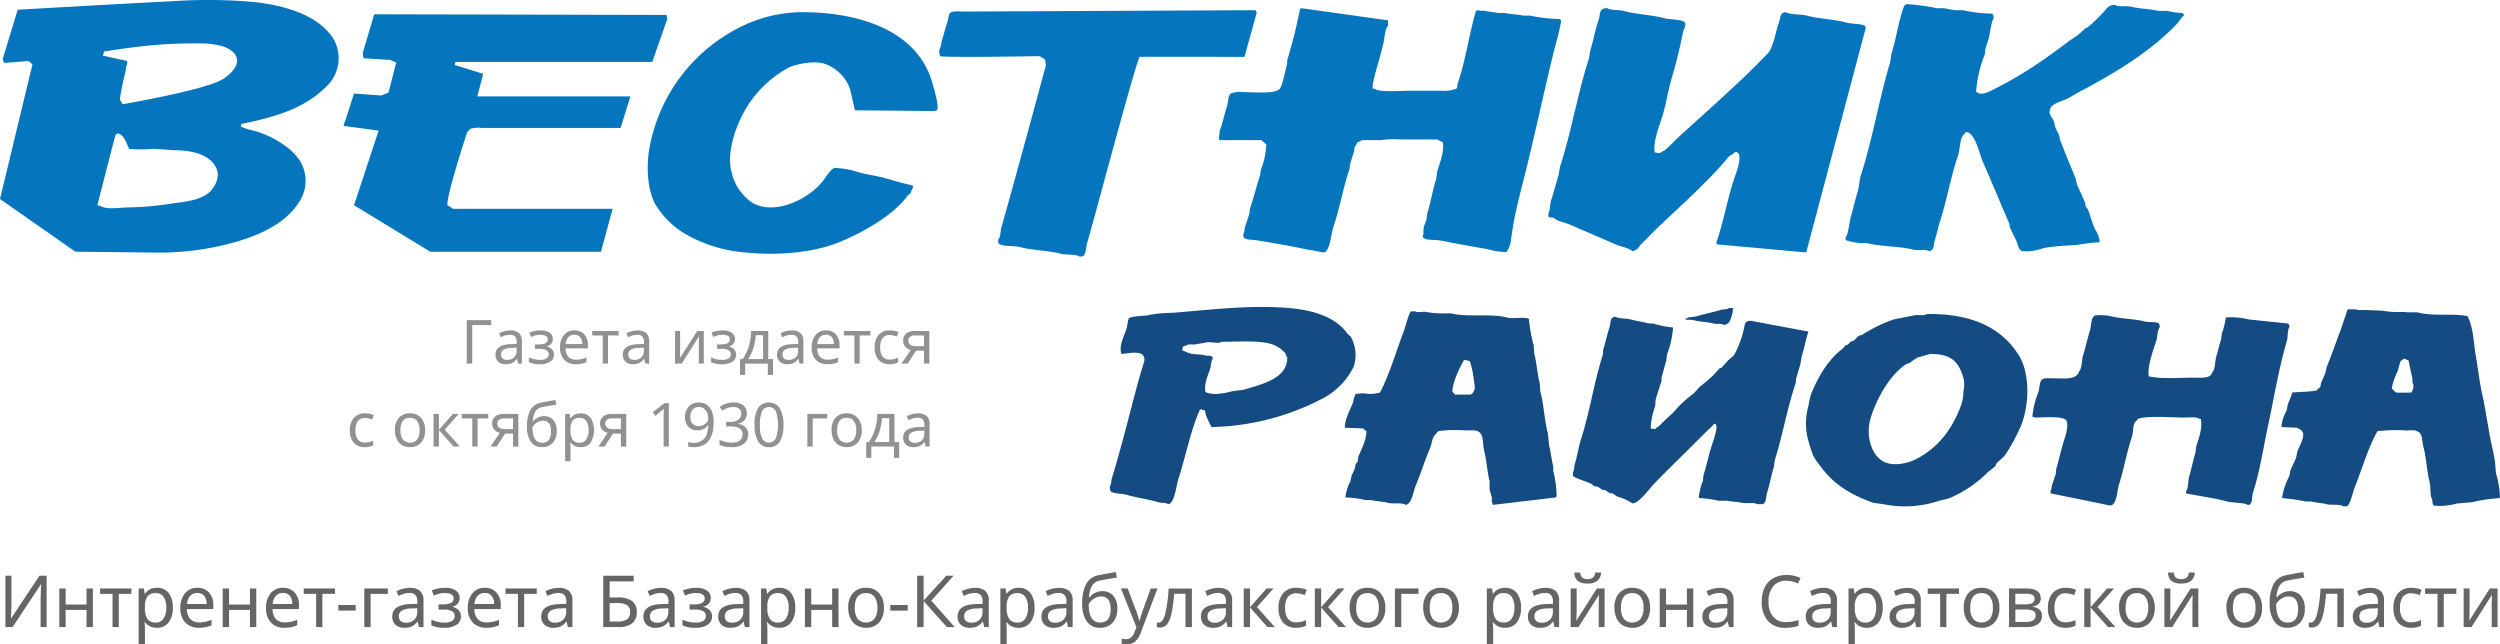 <svg xmlns="http://www.w3.org/2000/svg" width="452" height="116.497" viewBox="0 0 452 116.497">
  <defs>
    <style>
      .a {
        fill: #919191;
      }

      .b {
        fill: #656565;
      }

      .c {
        fill: #144b82;
      }

      .d {
        fill: #0576be;
      }
    </style>
  </defs>
  <g>
    <g>
      <path class="a" d="M88.822,57.886v.881H85.379v6.971h-.988V57.886Z"/>
      <path class="a" d="M93.661,65.738l-.188-.837H93.43a2.481,2.481,0,0,1-.878.749,2.721,2.721,0,0,1-1.1.2,1.931,1.931,0,0,1-1.364-.457A1.668,1.668,0,0,1,89.59,64.1q0-1.794,2.83-1.88l1-.037v-.35a1.44,1.44,0,0,0-.29-.99,1.2,1.2,0,0,0-.929-.32,2.8,2.8,0,0,0-.884.139,7.654,7.654,0,0,0-.781.312l-.3-.725a4.372,4.372,0,0,1,.972-.371,4.22,4.22,0,0,1,1.042-.134,2.308,2.308,0,0,1,1.59.473,1.941,1.941,0,0,1,.52,1.5v4.017Zm-1.993-.671a1.786,1.786,0,0,0,1.276-.438,1.624,1.624,0,0,0,.464-1.243v-.532l-.87.038a3.141,3.141,0,0,0-1.479.322.974.974,0,0,0-.464.9.892.892,0,0,0,.281.709A1.161,1.161,0,0,0,91.668,65.067Z"/>
      <path class="a" d="M97.356,62.274q1.671,0,1.67-.9,0-.837-1.337-.838a3.721,3.721,0,0,0-.79.081,5.383,5.383,0,0,0-.875.3l-.338-.767a4.993,4.993,0,0,1,2.057-.408,2.77,2.77,0,0,1,1.622.413,1.319,1.319,0,0,1,.585,1.138,1.287,1.287,0,0,1-1.106,1.306v.043a2,2,0,0,1,.988.559,1.345,1.345,0,0,1,.317.918,1.463,1.463,0,0,1-.671,1.273,3.222,3.222,0,0,1-1.848.462,4.3,4.3,0,0,1-2.009-.382v-.87a4.637,4.637,0,0,0,2,.462,2.231,2.231,0,0,0,1.166-.252.824.824,0,0,0,.408-.747.81.81,0,0,0-.414-.749,2.558,2.558,0,0,0-1.267-.244h-.8v-.79Z"/>
      <path class="a" d="M104.092,65.846a2.721,2.721,0,0,1-2.082-.8,3.1,3.1,0,0,1-.754-2.211,3.4,3.4,0,0,1,.7-2.258,2.352,2.352,0,0,1,1.9-.84,2.3,2.3,0,0,1,1.773.716,2.758,2.758,0,0,1,.661,1.942v.586h-4.039a2.253,2.253,0,0,0,.51,1.525,1.777,1.777,0,0,0,1.37.521,4.685,4.685,0,0,0,.9-.083,5.124,5.124,0,0,0,.994-.326v.849a4.681,4.681,0,0,1-.919.3A5.255,5.255,0,0,1,104.092,65.846Zm-.242-5.323a1.4,1.4,0,0,0-1.1.446,2.088,2.088,0,0,0-.478,1.24h3a1.91,1.91,0,0,0-.381-1.257A1.309,1.309,0,0,0,103.85,60.523Z"/>
      <path class="a" d="M111.858,60.657H109.93v5.081h-.956V60.657h-1.9v-.816h4.786Z"/>
      <path class="a" d="M116.665,65.738l-.187-.837h-.043a2.491,2.491,0,0,1-.879.749,2.718,2.718,0,0,1-1.1.2,1.931,1.931,0,0,1-1.364-.457,1.668,1.668,0,0,1-.494-1.289q0-1.794,2.831-1.88l1-.037v-.35a1.44,1.44,0,0,0-.29-.99,1.2,1.2,0,0,0-.93-.32,2.8,2.8,0,0,0-.884.139,7.654,7.654,0,0,0-.781.312l-.3-.725a4.372,4.372,0,0,1,.972-.371,4.226,4.226,0,0,1,1.042-.134,2.3,2.3,0,0,1,1.59.473,1.938,1.938,0,0,1,.521,1.5v4.017Zm-1.992-.671a1.783,1.783,0,0,0,1.275-.438,1.625,1.625,0,0,0,.465-1.243v-.532l-.87.038a3.157,3.157,0,0,0-1.481.322.975.975,0,0,0-.463.9.892.892,0,0,0,.281.709A1.163,1.163,0,0,0,114.673,65.067Z"/>
      <path class="a" d="M122.966,59.841v3.6l-.043,1.042-.022.3,3.159-4.941h1.186v5.9h-.9V62.263l.016-.746.027-.709-3.137,4.93h-1.2v-5.9Z"/>
      <path class="a" d="M130.292,62.274q1.669,0,1.67-.9,0-.837-1.337-.838a3.714,3.714,0,0,0-.79.081,5.383,5.383,0,0,0-.875.3l-.339-.767a5,5,0,0,1,2.058-.408,2.775,2.775,0,0,1,1.622.413,1.321,1.321,0,0,1,.585,1.138,1.287,1.287,0,0,1-1.107,1.306v.043a2,2,0,0,1,.989.559,1.35,1.35,0,0,1,.317.918,1.464,1.464,0,0,1-.672,1.273,3.218,3.218,0,0,1-1.848.462,4.293,4.293,0,0,1-2.008-.382v-.87a4.637,4.637,0,0,0,2,.462,2.234,2.234,0,0,0,1.166-.252.826.826,0,0,0,.408-.747.811.811,0,0,0-.414-.749,2.562,2.562,0,0,0-1.268-.244h-.8v-.79Z"/>
      <path class="a" d="M139.755,67.784h-.934V65.738h-4.1v2.046h-.924V64.922h.473a7.825,7.825,0,0,0,1.111-2.3,9.971,9.971,0,0,0,.419-2.779h3.1v5.081h.859Zm-1.793-2.862V60.6h-1.311a10.083,10.083,0,0,1-.46,2.382,6.614,6.614,0,0,1-.925,1.936Z"/>
      <path class="a" d="M144.552,65.738l-.189-.837h-.043a2.481,2.481,0,0,1-.878.749,2.719,2.719,0,0,1-1.1.2,1.929,1.929,0,0,1-1.364-.457,1.665,1.665,0,0,1-.5-1.289q0-1.794,2.831-1.88l1-.037v-.35a1.44,1.44,0,0,0-.29-.99,1.2,1.2,0,0,0-.929-.32,2.789,2.789,0,0,0-.884.139,7.562,7.562,0,0,0-.781.312l-.3-.725a4.381,4.381,0,0,1,.973-.371,4.22,4.22,0,0,1,1.042-.134,2.305,2.305,0,0,1,1.589.473,1.938,1.938,0,0,1,.521,1.5v4.017Zm-1.993-.671a1.787,1.787,0,0,0,1.276-.438,1.624,1.624,0,0,0,.464-1.243v-.532l-.87.038a3.149,3.149,0,0,0-1.48.322.976.976,0,0,0-.465.9.893.893,0,0,0,.283.709A1.161,1.161,0,0,0,142.559,65.067Z"/>
      <path class="a" d="M149.59,65.846a2.721,2.721,0,0,1-2.082-.8,3.1,3.1,0,0,1-.754-2.211,3.4,3.4,0,0,1,.7-2.258,2.354,2.354,0,0,1,1.9-.84,2.3,2.3,0,0,1,1.773.716,2.758,2.758,0,0,1,.661,1.942v.586h-4.039a2.258,2.258,0,0,0,.51,1.525,1.777,1.777,0,0,0,1.37.521,4.685,4.685,0,0,0,.9-.083,5.124,5.124,0,0,0,.994-.326v.849a4.681,4.681,0,0,1-.919.3A5.255,5.255,0,0,1,149.59,65.846Zm-.242-5.323a1.4,1.4,0,0,0-1.1.446,2.088,2.088,0,0,0-.478,1.24h3a1.91,1.91,0,0,0-.38-1.257A1.312,1.312,0,0,0,149.348,60.523Z"/>
      <path class="a" d="M157.356,60.657h-1.928v5.081h-.956V60.657h-1.9v-.816h4.786Z"/>
      <path class="a" d="M160.831,65.846a2.539,2.539,0,0,1-1.981-.781,3.227,3.227,0,0,1-.709-2.244,3.317,3.317,0,0,1,.716-2.285,2.6,2.6,0,0,1,2.044-.8,4.118,4.118,0,0,1,.851.088,2.824,2.824,0,0,1,.7.228l-.3.806a3.755,3.755,0,0,0-1.272-.28,1.547,1.547,0,0,0-1.317.562,2.76,2.76,0,0,0-.423,1.673,2.7,2.7,0,0,0,.423,1.635,1.474,1.474,0,0,0,1.257.567,3.641,3.641,0,0,0,1.532-.344v.86A3.291,3.291,0,0,1,160.831,65.846Z"/>
      <path class="a" d="M164.113,65.738H162.99l1.682-2.476a1.847,1.847,0,0,1-1.026-.607,1.66,1.66,0,0,1-.349-1.074,1.573,1.573,0,0,1,.553-1.278,2.32,2.32,0,0,1,1.536-.462h2.642v5.9h-.966V63.4h-1.434Zm.118-4.146q0,1,1.44,1h1.391V60.647h-1.574a1.537,1.537,0,0,0-.937.241A.828.828,0,0,0,164.231,61.592Z"/>
      <path class="a" d="M65.957,80.846a2.539,2.539,0,0,1-1.981-.781,3.227,3.227,0,0,1-.709-2.244,3.317,3.317,0,0,1,.716-2.285,2.6,2.6,0,0,1,2.044-.8,4.125,4.125,0,0,1,.851.088,2.824,2.824,0,0,1,.7.228l-.3.806a3.755,3.755,0,0,0-1.272-.28,1.547,1.547,0,0,0-1.317.562,2.76,2.76,0,0,0-.423,1.673,2.7,2.7,0,0,0,.423,1.635,1.474,1.474,0,0,0,1.257.567,3.641,3.641,0,0,0,1.532-.344v.86A3.293,3.293,0,0,1,65.957,80.846Z"/>
      <path class="a" d="M76.855,77.779a3.252,3.252,0,0,1-.73,2.255,2.579,2.579,0,0,1-2.02.812,2.688,2.688,0,0,1-1.417-.373,2.453,2.453,0,0,1-.952-1.072,3.741,3.741,0,0,1-.333-1.622,3.249,3.249,0,0,1,.72-2.243,2.574,2.574,0,0,1,2.02-.8,2.518,2.518,0,0,1,1.979.819A3.214,3.214,0,0,1,76.855,77.779Zm-4.453,0a2.762,2.762,0,0,0,.439,1.689,1.725,1.725,0,0,0,2.575,0,2.755,2.755,0,0,0,.44-1.689,2.66,2.66,0,0,0-.443-1.673,1.553,1.553,0,0,0-1.3-.562Q72.4,75.544,72.4,77.779Z"/>
      <path class="a" d="M81.872,74.841H82.93l-2.519,2.841,2.729,3.056H82.017l-2.664-2.992v2.992h-.967v-5.9h.967V77.7Z"/>
      <path class="a" d="M88.274,75.657H86.346v5.081H85.39V75.657h-1.9v-.816h4.786Z"/>
      <path class="a" d="M89.805,80.738H88.683l1.68-2.476a1.841,1.841,0,0,1-1.025-.607,1.655,1.655,0,0,1-.35-1.074,1.573,1.573,0,0,1,.554-1.278,2.319,2.319,0,0,1,1.535-.462H93.72v5.9h-.967V78.4H91.319Zm.118-4.146q0,1,1.439,1h1.391V75.647H91.18a1.544,1.544,0,0,0-.938.241A.827.827,0,0,0,89.923,76.592Z"/>
      <path class="a" d="M95.283,77.2a6.331,6.331,0,0,1,.593-3.037,2.686,2.686,0,0,1,1.867-1.345q1.2-.243,2.675-.5l.166.849-.639.1c-.831.135-1.5.256-2,.359a1.769,1.769,0,0,0-1.163.787,3.694,3.694,0,0,0-.442,1.786h.069a2.231,2.231,0,0,1,.83-.695,2.424,2.424,0,0,1,1.1-.261,2.14,2.14,0,0,1,1.7.7,2.871,2.871,0,0,1,.612,1.956,3.082,3.082,0,0,1-.713,2.172,2.57,2.57,0,0,1-1.983.771,2.3,2.3,0,0,1-1.963-.962A4.47,4.47,0,0,1,95.283,77.2Zm2.75,2.847q1.6,0,1.595-2.046,0-1.945-1.444-1.944a1.888,1.888,0,0,0-.761.161,2.547,2.547,0,0,0-.666.424,2.447,2.447,0,0,0-.486.58Q96.271,80.046,98.033,80.045Z"/>
      <path class="a" d="M104.973,80.846a2.144,2.144,0,0,1-1.827-.855h-.064l.022.221q.042.418.042.746v2.423h-.966v-8.54h.795l.129.806h.042a2.082,2.082,0,0,1,.8-.7,2.4,2.4,0,0,1,1.042-.214,2.157,2.157,0,0,1,1.787.8,4.3,4.3,0,0,1,0,4.5A2.156,2.156,0,0,1,104.973,80.846Zm-.161-5.3a1.514,1.514,0,0,0-1.265.494,2.546,2.546,0,0,0-.4,1.553v.188a2.939,2.939,0,0,0,.4,1.732,1.5,1.5,0,0,0,1.289.534,1.328,1.328,0,0,0,1.157-.6,2.908,2.908,0,0,0,.416-1.676,2.779,2.779,0,0,0-.416-1.652A1.375,1.375,0,0,0,104.812,75.544Z"/>
      <path class="a" d="M109.312,80.738h-1.123l1.682-2.476a1.847,1.847,0,0,1-1.026-.607,1.66,1.66,0,0,1-.349-1.074,1.576,1.576,0,0,1,.553-1.278,2.322,2.322,0,0,1,1.536-.462h2.643v5.9h-.967V78.4h-1.434Zm.119-4.146q0,1,1.439,1h1.391V75.647h-1.573a1.538,1.538,0,0,0-.938.241A.827.827,0,0,0,109.431,76.592Z"/>
      <path class="a" d="M120.925,80.738h-.946V75.249q0-.73.043-1.353a3.267,3.267,0,0,1-.322.3q-.548.456-1.2.989l-.5-.651,2.127-1.648h.8Z"/>
      <path class="a" d="M129.029,76.237q0,4.61-3.609,4.609a3.615,3.615,0,0,1-.988-.108v-.827a2.913,2.913,0,0,0,.966.145,2.708,2.708,0,0,0,1.446-.352,2.219,2.219,0,0,0,.867-1.025,4.979,4.979,0,0,0,.341-1.792h-.07a2.079,2.079,0,0,1-1.869.913,2.18,2.18,0,0,1-1.646-.631,2.407,2.407,0,0,1-.61-1.743,2.7,2.7,0,0,1,.682-1.934,2.4,2.4,0,0,1,1.826-.719,2.445,2.445,0,0,1,1.41.411,2.594,2.594,0,0,1,.93,1.2A4.852,4.852,0,0,1,129.029,76.237Zm-2.664-2.648a1.413,1.413,0,0,0-1.138.479,2.011,2.011,0,0,0-.409,1.347,1.7,1.7,0,0,0,.385,1.2,1.445,1.445,0,0,0,1.119.416,1.958,1.958,0,0,0,.881-.2,1.567,1.567,0,0,0,.623-.529,1.228,1.228,0,0,0,.226-.7,2.4,2.4,0,0,0-.212-1,1.783,1.783,0,0,0-.594-.738A1.48,1.48,0,0,0,126.365,73.589Z"/>
      <path class="a" d="M135.023,74.723a1.81,1.81,0,0,1-.421,1.235,2.108,2.108,0,0,1-1.206.645v.043a2.279,2.279,0,0,1,1.405.6,1.743,1.743,0,0,1,.465,1.257,2.074,2.074,0,0,1-.78,1.733,3.556,3.556,0,0,1-2.234.609,6.582,6.582,0,0,1-1.147-.092,3.688,3.688,0,0,1-1.012-.333v-.9a4.985,4.985,0,0,0,1.069.382,4.866,4.866,0,0,0,1.1.133q1.987,0,1.987-1.551,0-1.386-2.2-1.386h-.763v-.822h.773a2.339,2.339,0,0,0,1.445-.4,1.3,1.3,0,0,0,.521-1.093,1.087,1.087,0,0,0-.379-.881,1.589,1.589,0,0,0-1.049-.317,3.139,3.139,0,0,0-.965.143,4.344,4.344,0,0,0-1.018.518l-.483-.661a3.793,3.793,0,0,1,1.114-.6,4.116,4.116,0,0,1,1.341-.217,2.756,2.756,0,0,1,1.791.524A1.741,1.741,0,0,1,135.023,74.723Z"/>
      <path class="a" d="M141.641,76.8a5.688,5.688,0,0,1-.648,3.046,2.184,2.184,0,0,1-1.968,1,2.161,2.161,0,0,1-1.939-1.028,5.632,5.632,0,0,1-.66-3.017,5.755,5.755,0,0,1,.636-3.045,2.394,2.394,0,0,1,3.91.037A5.566,5.566,0,0,1,141.641,76.8Zm-4.244,0a5.729,5.729,0,0,0,.39,2.466,1.391,1.391,0,0,0,2.486-.019,7.828,7.828,0,0,0,0-4.88,1.392,1.392,0,0,0-2.491-.016A5.76,5.76,0,0,0,137.4,76.8Z"/>
      <path class="a" d="M149.568,75.657h-2.631v5.081h-.967v-5.9h3.6Z"/>
      <path class="a" d="M155.8,77.779a3.243,3.243,0,0,1-.731,2.255,2.577,2.577,0,0,1-2.019.812,2.7,2.7,0,0,1-1.418-.373,2.449,2.449,0,0,1-.95-1.072,3.712,3.712,0,0,1-.333-1.622,3.243,3.243,0,0,1,.719-2.243,2.573,2.573,0,0,1,2.02-.8,2.518,2.518,0,0,1,1.978.819A3.21,3.21,0,0,1,155.8,77.779Zm-4.452,0a2.763,2.763,0,0,0,.437,1.689,1.725,1.725,0,0,0,2.575,0,2.748,2.748,0,0,0,.441-1.689,2.66,2.66,0,0,0-.444-1.673,1.553,1.553,0,0,0-1.3-.562Q151.353,75.544,151.352,77.779Z"/>
      <path class="a" d="M162.571,82.784h-.934V80.738h-4.1v2.046h-.924V79.922h.473a7.778,7.778,0,0,0,1.112-2.3,10.008,10.008,0,0,0,.419-2.779h3.1v5.081h.859Zm-1.794-2.862V75.6h-1.31a10.132,10.132,0,0,1-.459,2.382,6.614,6.614,0,0,1-.927,1.936Z"/>
      <path class="a" d="M167.368,80.738l-.188-.837h-.043a2.481,2.481,0,0,1-.878.749,2.721,2.721,0,0,1-1.1.2,1.929,1.929,0,0,1-1.364-.457A1.665,1.665,0,0,1,163.3,79.1q0-1.794,2.83-1.88l1-.037v-.35a1.44,1.44,0,0,0-.29-.99,1.2,1.2,0,0,0-.929-.32,2.8,2.8,0,0,0-.884.139,7.562,7.562,0,0,0-.781.312l-.3-.725a4.381,4.381,0,0,1,.973-.371,4.226,4.226,0,0,1,1.042-.134,2.308,2.308,0,0,1,1.59.473,1.941,1.941,0,0,1,.52,1.5v4.017Zm-1.993-.671a1.786,1.786,0,0,0,1.276-.438,1.624,1.624,0,0,0,.464-1.243v-.532l-.87.038a3.141,3.141,0,0,0-1.479.322.974.974,0,0,0-.465.9.9.9,0,0,0,.282.709A1.161,1.161,0,0,0,165.375,80.067Z"/>
    </g>
    <g>
      <path class="b" d="M.976,104.094H2.068v5.1q0,.54-.032,1.428t-.063,1.156H2.03l5.1-7.681h1.3v9.28H7.343v-5.046q0-.66.044-1.54t.064-1.139H7.394l-5.117,7.725H.976Z"/>
      <path class="b" d="M11.867,106.4v2.9H15.65v-2.9h1.143v6.97H15.65v-3.1H11.867v3.1H10.725V106.4Z"/>
      <path class="b" d="M23.755,107.369H21.476v6h-1.13v-6H18.1V106.4h5.656Z"/>
      <path class="b" d="M28.368,113.5a2.533,2.533,0,0,1-2.158-1.009h-.076l.025.26a8.706,8.706,0,0,1,.051.882V116.5H25.067V106.4h.94l.152.953h.051a2.472,2.472,0,0,1,.939-.826,2.843,2.843,0,0,1,1.232-.253,2.545,2.545,0,0,1,2.11.942,4.16,4.16,0,0,1,.753,2.657,4.2,4.2,0,0,1-.756,2.666A2.544,2.544,0,0,1,28.368,113.5Zm-.19-6.265a1.79,1.79,0,0,0-1.5.584,3.005,3.005,0,0,0-.473,1.834v.223a3.483,3.483,0,0,0,.47,2.047,1.772,1.772,0,0,0,1.523.631,1.57,1.57,0,0,0,1.368-.711,3.442,3.442,0,0,0,.492-1.98,3.284,3.284,0,0,0-.492-1.952A1.62,1.62,0,0,0,28.178,107.236Z"/>
      <path class="b" d="M35.965,113.5a3.211,3.211,0,0,1-2.46-.949,3.663,3.663,0,0,1-.892-2.612,4.027,4.027,0,0,1,.832-2.669,2.777,2.777,0,0,1,2.247-.993,2.711,2.711,0,0,1,2.095.847,3.257,3.257,0,0,1,.78,2.3v.692H33.794a2.667,2.667,0,0,0,.6,1.8,2.1,2.1,0,0,0,1.619.616,5.554,5.554,0,0,0,1.06-.1,6.16,6.16,0,0,0,1.174-.384v1a5.5,5.5,0,0,1-1.085.35A6.26,6.26,0,0,1,35.965,113.5Zm-.286-6.29a1.659,1.659,0,0,0-1.3.526,2.475,2.475,0,0,0-.565,1.467h3.549a2.267,2.267,0,0,0-.451-1.486A1.548,1.548,0,0,0,35.679,107.211Z"/>
      <path class="b" d="M41.409,106.4v2.9h3.783v-2.9h1.143v6.97H45.192v-3.1H41.409v3.1H40.267V106.4Z"/>
      <path class="b" d="M51.45,113.5a3.209,3.209,0,0,1-2.46-.949,3.663,3.663,0,0,1-.892-2.612,4.022,4.022,0,0,1,.832-2.669,2.777,2.777,0,0,1,2.247-.993,2.707,2.707,0,0,1,2.094.847,3.253,3.253,0,0,1,.781,2.3v.692H49.279a2.667,2.667,0,0,0,.6,1.8,2.1,2.1,0,0,0,1.618.616,5.557,5.557,0,0,0,1.061-.1,6.16,6.16,0,0,0,1.174-.384v1a5.484,5.484,0,0,1-1.086.35A6.242,6.242,0,0,1,51.45,113.5Zm-.286-6.29a1.659,1.659,0,0,0-1.3.526A2.475,2.475,0,0,0,49.3,109.2h3.549a2.267,2.267,0,0,0-.451-1.486A1.548,1.548,0,0,0,51.164,107.211Z"/>
      <path class="b" d="M60.563,107.369H58.285v6h-1.13v-6H54.908V106.4h5.655Z"/>
      <path class="b" d="M61.165,110.4v-1.015h3.148V110.4Z"/>
      <path class="b" d="M70.12,107.369H67.01v6H65.867V106.4H70.12Z"/>
      <path class="b" d="M75.736,113.374l-.222-.99h-.051a2.931,2.931,0,0,1-1.037.886,3.211,3.211,0,0,1-1.305.231,2.287,2.287,0,0,1-1.612-.539,1.974,1.974,0,0,1-.584-1.524q0-2.12,3.345-2.222l1.181-.044v-.413a1.706,1.706,0,0,0-.343-1.171,1.421,1.421,0,0,0-1.1-.377,3.257,3.257,0,0,0-1.044.165,8.675,8.675,0,0,0-.924.368l-.349-.857a5.183,5.183,0,0,1,1.149-.438,4.952,4.952,0,0,1,1.231-.159,2.719,2.719,0,0,1,1.879.559,2.289,2.289,0,0,1,.616,1.777v4.748Zm-2.355-.793a2.113,2.113,0,0,0,1.508-.517,1.924,1.924,0,0,0,.549-1.47v-.628l-1.028.044a3.747,3.747,0,0,0-1.749.381,1.151,1.151,0,0,0-.549,1.06,1.055,1.055,0,0,0,.333.838A1.372,1.372,0,0,0,73.381,112.581Z"/>
      <path class="b" d="M80.039,109.28q1.972,0,1.974-1.066,0-.992-1.581-.991a4.3,4.3,0,0,0-.933.1,6.075,6.075,0,0,0-1.035.349l-.4-.908a5.922,5.922,0,0,1,2.432-.482,3.287,3.287,0,0,1,1.917.488,1.56,1.56,0,0,1,.691,1.346,1.52,1.52,0,0,1-1.307,1.542v.051a2.388,2.388,0,0,1,1.168.66,1.6,1.6,0,0,1,.374,1.086,1.728,1.728,0,0,1-.793,1.5,3.806,3.806,0,0,1-2.184.546,5.084,5.084,0,0,1-2.374-.451v-1.028a5.5,5.5,0,0,0,2.362.546,2.642,2.642,0,0,0,1.377-.3.972.972,0,0,0,.482-.883.959.959,0,0,0-.488-.885,3.022,3.022,0,0,0-1.5-.289h-.94v-.933Z"/>
      <path class="b" d="M87.934,113.5a3.209,3.209,0,0,1-2.46-.949,3.659,3.659,0,0,1-.892-2.612,4.022,4.022,0,0,1,.832-2.669,2.777,2.777,0,0,1,2.247-.993,2.707,2.707,0,0,1,2.094.847,3.253,3.253,0,0,1,.781,2.3v.692H85.763a2.667,2.667,0,0,0,.6,1.8,2.1,2.1,0,0,0,1.618.616,5.539,5.539,0,0,0,1.06-.1,6.144,6.144,0,0,0,1.175-.384v1a5.5,5.5,0,0,1-1.086.35A6.242,6.242,0,0,1,87.934,113.5Zm-.286-6.29a1.658,1.658,0,0,0-1.3.526,2.475,2.475,0,0,0-.565,1.467h3.548a2.262,2.262,0,0,0-.45-1.486A1.548,1.548,0,0,0,87.648,107.211Z"/>
      <path class="b" d="M97.047,107.369H94.768v6h-1.13v-6H91.391V106.4h5.656Z"/>
      <path class="b" d="M102.663,113.374l-.222-.99h-.051a2.94,2.94,0,0,1-1.037.886,3.214,3.214,0,0,1-1.3.231,2.286,2.286,0,0,1-1.612-.539,1.97,1.97,0,0,1-.584-1.524q0-2.12,3.345-2.222l1.18-.044v-.413a1.706,1.706,0,0,0-.342-1.171,1.421,1.421,0,0,0-1.1-.377,3.253,3.253,0,0,0-1.044.165,8.509,8.509,0,0,0-.924.368l-.349-.857a5.183,5.183,0,0,1,1.149-.438A4.952,4.952,0,0,1,101,106.29a2.722,2.722,0,0,1,1.879.559,2.289,2.289,0,0,1,.616,1.777v4.748Zm-2.355-.793a2.111,2.111,0,0,0,1.507-.517,1.921,1.921,0,0,0,.55-1.47v-.628l-1.029.044a3.745,3.745,0,0,0-1.748.381,1.151,1.151,0,0,0-.549,1.06,1.052,1.052,0,0,0,.333.838A1.372,1.372,0,0,0,100.308,112.581Z"/>
      <path class="b" d="M115.127,110.657a2.482,2.482,0,0,1-.825,2.044,3.951,3.951,0,0,1-2.527.673h-2.716v-9.28h5.509v1.028h-4.341v2.895H111.6a4.546,4.546,0,0,1,2.65.628A2.31,2.31,0,0,1,115.127,110.657Zm-4.9,1.714h1.428a2.909,2.909,0,0,0,1.729-.4,1.534,1.534,0,0,0,.537-1.311,1.389,1.389,0,0,0-.559-1.256,3.6,3.6,0,0,0-1.9-.369h-1.237Z"/>
      <path class="b" d="M121.137,113.374l-.222-.99h-.051a2.933,2.933,0,0,1-1.038.886,3.211,3.211,0,0,1-1.3.231,2.287,2.287,0,0,1-1.612-.539,1.974,1.974,0,0,1-.584-1.524q0-2.12,3.345-2.222l1.181-.044v-.413a1.7,1.7,0,0,0-.343-1.171,1.418,1.418,0,0,0-1.1-.377,3.262,3.262,0,0,0-1.044.165,8.675,8.675,0,0,0-.924.368l-.349-.857a5.2,5.2,0,0,1,1.149-.438,4.96,4.96,0,0,1,1.232-.159,2.722,2.722,0,0,1,1.879.559,2.292,2.292,0,0,1,.615,1.777v4.748Zm-2.355-.793a2.112,2.112,0,0,0,1.507-.517,1.924,1.924,0,0,0,.549-1.47v-.628l-1.028.044a3.739,3.739,0,0,0-1.748.381,1.15,1.15,0,0,0-.55,1.06,1.053,1.053,0,0,0,.334.838A1.37,1.37,0,0,0,118.782,112.581Z"/>
      <path class="b" d="M125.439,109.28q1.974,0,1.974-1.066,0-.992-1.58-.991a4.3,4.3,0,0,0-.934.1,6.1,6.1,0,0,0-1.034.349l-.4-.908a5.914,5.914,0,0,1,2.431-.482,3.283,3.283,0,0,1,1.917.488,1.561,1.561,0,0,1,.692,1.346,1.52,1.52,0,0,1-1.308,1.542v.051a2.383,2.383,0,0,1,1.168.66,1.6,1.6,0,0,1,.375,1.086,1.729,1.729,0,0,1-.794,1.5,3.8,3.8,0,0,1-2.183.546,5.081,5.081,0,0,1-2.374-.451v-1.028a5.5,5.5,0,0,0,2.361.546,2.637,2.637,0,0,0,1.377-.3.973.973,0,0,0,.483-.883.958.958,0,0,0-.489-.885,3.022,3.022,0,0,0-1.5-.289h-.939v-.933Z"/>
      <path class="b" d="M134.673,113.374l-.222-.99H134.4a2.931,2.931,0,0,1-1.037.886,3.211,3.211,0,0,1-1.305.231,2.287,2.287,0,0,1-1.612-.539,1.974,1.974,0,0,1-.584-1.524q0-2.12,3.345-2.222l1.181-.044v-.413a1.706,1.706,0,0,0-.343-1.171,1.421,1.421,0,0,0-1.1-.377,3.257,3.257,0,0,0-1.044.165,8.675,8.675,0,0,0-.924.368l-.349-.857a5.183,5.183,0,0,1,1.149-.438,4.952,4.952,0,0,1,1.231-.159,2.719,2.719,0,0,1,1.879.559,2.289,2.289,0,0,1,.616,1.777v4.748Zm-2.355-.793a2.113,2.113,0,0,0,1.508-.517,1.924,1.924,0,0,0,.549-1.47v-.628l-1.028.044a3.747,3.747,0,0,0-1.749.381,1.151,1.151,0,0,0-.549,1.06,1.055,1.055,0,0,0,.333.838A1.374,1.374,0,0,0,132.318,112.581Z"/>
      <path class="b" d="M140.9,113.5a2.533,2.533,0,0,1-2.158-1.009h-.076l.025.26a8.706,8.706,0,0,1,.051.882V116.5H137.6V106.4h.94l.152.953h.051a2.472,2.472,0,0,1,.939-.826,2.839,2.839,0,0,1,1.232-.253,2.547,2.547,0,0,1,2.11.942,4.16,4.16,0,0,1,.752,2.657,4.211,4.211,0,0,1-.755,2.666A2.544,2.544,0,0,1,140.9,113.5Zm-.191-6.265a1.793,1.793,0,0,0-1.5.584,3.013,3.013,0,0,0-.472,1.834v.223a3.484,3.484,0,0,0,.469,2.047,1.774,1.774,0,0,0,1.524.631,1.57,1.57,0,0,0,1.368-.711,3.442,3.442,0,0,0,.492-1.98,3.284,3.284,0,0,0-.492-1.952A1.621,1.621,0,0,0,140.708,107.236Z"/>
      <path class="b" d="M146.673,106.4v2.9h3.784v-2.9H151.6v6.97h-1.142v-3.1h-3.784v3.1h-1.142V106.4Z"/>
      <path class="b" d="M159.805,109.877a3.84,3.84,0,0,1-.863,2.666,3.049,3.049,0,0,1-2.387.958,3.18,3.18,0,0,1-1.676-.441,2.891,2.891,0,0,1-1.123-1.266,4.414,4.414,0,0,1-.394-1.917,3.829,3.829,0,0,1,.851-2.65,3.039,3.039,0,0,1,2.387-.949,2.983,2.983,0,0,1,2.339.967A3.807,3.807,0,0,1,159.805,109.877Zm-5.262,0a3.265,3.265,0,0,0,.517,2,2.039,2.039,0,0,0,3.044,0,3.25,3.25,0,0,0,.521-2,3.148,3.148,0,0,0-.524-1.977,1.835,1.835,0,0,0-1.533-.664Q154.543,107.236,154.543,109.877Z"/>
      <path class="b" d="M160.965,110.4v-1.015h3.149V110.4Z"/>
      <path class="b" d="M172.6,113.374H171.19l-4.2-4.7v4.7h-1.168v-9.28h1.168v4.494l4.094-4.494h1.327l-4.031,4.507Z"/>
      <path class="b" d="M177.942,113.374l-.222-.99h-.051a2.931,2.931,0,0,1-1.037.886,3.211,3.211,0,0,1-1.305.231,2.287,2.287,0,0,1-1.612-.539,1.974,1.974,0,0,1-.584-1.524q0-2.12,3.345-2.222l1.181-.044v-.413a1.706,1.706,0,0,0-.343-1.171,1.421,1.421,0,0,0-1.1-.377,3.262,3.262,0,0,0-1.044.165,8.675,8.675,0,0,0-.924.368l-.349-.857a5.183,5.183,0,0,1,1.149-.438,4.952,4.952,0,0,1,1.231-.159,2.719,2.719,0,0,1,1.879.559,2.289,2.289,0,0,1,.616,1.777v4.748Zm-2.355-.793a2.113,2.113,0,0,0,1.508-.517,1.924,1.924,0,0,0,.549-1.47v-.628l-1.028.044a3.747,3.747,0,0,0-1.749.381,1.151,1.151,0,0,0-.549,1.06,1.055,1.055,0,0,0,.333.838A1.374,1.374,0,0,0,175.587,112.581Z"/>
      <path class="b" d="M184.168,113.5a2.533,2.533,0,0,1-2.158-1.009h-.076l.025.26a8.706,8.706,0,0,1,.051.882V116.5h-1.143V106.4h.94l.152.953h.051a2.472,2.472,0,0,1,.939-.826,2.839,2.839,0,0,1,1.232-.253,2.547,2.547,0,0,1,2.11.942,4.16,4.16,0,0,1,.752,2.657,4.2,4.2,0,0,1-.755,2.666A2.544,2.544,0,0,1,184.168,113.5Zm-.19-6.265a1.794,1.794,0,0,0-1.5.584,3.013,3.013,0,0,0-.472,1.834v.223a3.491,3.491,0,0,0,.469,2.047,1.774,1.774,0,0,0,1.524.631,1.57,1.57,0,0,0,1.368-.711,3.442,3.442,0,0,0,.492-1.98,3.284,3.284,0,0,0-.492-1.952A1.62,1.62,0,0,0,183.978,107.236Z"/>
      <path class="b" d="M193.1,113.374l-.222-.99h-.051a2.933,2.933,0,0,1-1.038.886,3.206,3.206,0,0,1-1.3.231,2.29,2.29,0,0,1-1.613-.539,1.974,1.974,0,0,1-.584-1.524q0-2.12,3.346-2.222l1.18-.044v-.413a1.706,1.706,0,0,0-.342-1.171,1.422,1.422,0,0,0-1.1-.377,3.262,3.262,0,0,0-1.044.165,8.572,8.572,0,0,0-.923.368l-.349-.857a5.194,5.194,0,0,1,1.148-.438,4.966,4.966,0,0,1,1.232-.159,2.722,2.722,0,0,1,1.879.559,2.293,2.293,0,0,1,.616,1.777v4.748Zm-2.355-.793a2.111,2.111,0,0,0,1.507-.517,1.921,1.921,0,0,0,.55-1.47v-.628l-1.029.044a3.745,3.745,0,0,0-1.748.381,1.152,1.152,0,0,0-.55,1.06,1.053,1.053,0,0,0,.334.838A1.372,1.372,0,0,0,190.749,112.581Z"/>
      <path class="b" d="M195.667,109.191a7.476,7.476,0,0,1,.7-3.589,3.171,3.171,0,0,1,2.205-1.591q1.416-.285,3.161-.584l.2,1-.755.121q-1.473.242-2.368.425a2.09,2.09,0,0,0-1.374.93,4.362,4.362,0,0,0-.524,2.111h.083a2.629,2.629,0,0,1,.98-.822,2.858,2.858,0,0,1,1.305-.308,2.529,2.529,0,0,1,2.006.825,3.391,3.391,0,0,1,.723,2.311,3.634,3.634,0,0,1-.844,2.567,3.037,3.037,0,0,1-2.342.911,2.72,2.72,0,0,1-2.321-1.136A5.277,5.277,0,0,1,195.667,109.191Zm3.25,3.364q1.886,0,1.885-2.418,0-2.3-1.707-2.3a2.228,2.228,0,0,0-.9.19,2.97,2.97,0,0,0-.787.5,2.841,2.841,0,0,0-.575.685Q196.835,112.557,198.917,112.555Z"/>
      <path class="b" d="M202.661,106.4h1.225l1.5,3.968a12.729,12.729,0,0,1,.584,1.9h.051q.057-.235.26-.879t.343-1.032l1.415-3.955h1.232l-3,7.935A3.94,3.94,0,0,1,205.231,116a2.253,2.253,0,0,1-1.491.5,4.2,4.2,0,0,1-.946-.108v-.907a3.344,3.344,0,0,0,.762.076,1.445,1.445,0,0,0,.926-.3,2.116,2.116,0,0,0,.622-.93l.362-.926Z"/>
      <path class="b" d="M215.494,113.374h-1.162v-6.017h-2.05a25.62,25.62,0,0,1-.48,3.589,4.836,4.836,0,0,1-.787,1.911,1.694,1.694,0,0,1-1.844.517v-.857a1.021,1.021,0,0,0,.356.051q.7,0,1.114-1.473a26,26,0,0,0,.651-4.691h4.2Z"/>
      <path class="b" d="M221.941,113.374l-.222-.99h-.051a2.931,2.931,0,0,1-1.037.886,3.211,3.211,0,0,1-1.305.231,2.287,2.287,0,0,1-1.612-.539,1.974,1.974,0,0,1-.584-1.524q0-2.12,3.345-2.222l1.181-.044v-.413a1.7,1.7,0,0,0-.343-1.171,1.421,1.421,0,0,0-1.1-.377,3.262,3.262,0,0,0-1.044.165,8.675,8.675,0,0,0-.924.368l-.349-.857a5.183,5.183,0,0,1,1.149-.438,4.952,4.952,0,0,1,1.231-.159,2.719,2.719,0,0,1,1.879.559,2.289,2.289,0,0,1,.616,1.777v4.748Zm-2.355-.793a2.113,2.113,0,0,0,1.508-.517,1.924,1.924,0,0,0,.549-1.47v-.628l-1.028.044a3.747,3.747,0,0,0-1.749.381,1.151,1.151,0,0,0-.549,1.06,1.055,1.055,0,0,0,.333.838A1.374,1.374,0,0,0,219.586,112.581Z"/>
      <path class="b" d="M228.986,106.4h1.25l-2.977,3.358,3.225,3.612h-1.327l-3.148-3.535v3.535h-1.143V106.4h1.143v3.384Z"/>
      <path class="b" d="M234.342,113.5a3,3,0,0,1-2.342-.924,3.808,3.808,0,0,1-.838-2.65,3.917,3.917,0,0,1,.847-2.7,3.068,3.068,0,0,1,2.415-.949,4.946,4.946,0,0,1,1.007.1,3.33,3.33,0,0,1,.821.27l-.349.952a4.434,4.434,0,0,0-1.5-.33,1.821,1.821,0,0,0-1.555.664,3.248,3.248,0,0,0-.5,1.977,3.181,3.181,0,0,0,.5,1.933,1.738,1.738,0,0,0,1.485.669,4.305,4.305,0,0,0,1.809-.406v1.016A3.886,3.886,0,0,1,234.342,113.5Z"/>
      <path class="b" d="M241.843,106.4h1.251l-2.977,3.358,3.224,3.612h-1.326l-3.149-3.535v3.535h-1.142V106.4h1.142v3.384Z"/>
      <path class="b" d="M250.462,109.877a3.845,3.845,0,0,1-.863,2.666,3.049,3.049,0,0,1-2.387.958,3.18,3.18,0,0,1-1.676-.441,2.885,2.885,0,0,1-1.123-1.266,4.4,4.4,0,0,1-.394-1.917,3.829,3.829,0,0,1,.851-2.65,3.037,3.037,0,0,1,2.386-.949,2.985,2.985,0,0,1,2.34.967A3.807,3.807,0,0,1,250.462,109.877Zm-5.262,0a3.265,3.265,0,0,0,.517,2,2.039,2.039,0,0,0,3.044,0,3.251,3.251,0,0,0,.52-2,3.154,3.154,0,0,0-.523-1.977,1.836,1.836,0,0,0-1.533-.664Q245.2,107.236,245.2,109.877Z"/>
      <path class="b" d="M256.459,107.369h-3.11v6h-1.143V106.4h4.253Z"/>
      <path class="b" d="M263.764,109.877a3.84,3.84,0,0,1-.864,2.666,3.047,3.047,0,0,1-2.386.958,3.177,3.177,0,0,1-1.676-.441,2.893,2.893,0,0,1-1.124-1.266,4.414,4.414,0,0,1-.393-1.917,3.829,3.829,0,0,1,.85-2.65,3.039,3.039,0,0,1,2.387-.949,2.983,2.983,0,0,1,2.339.967A3.8,3.8,0,0,1,263.764,109.877Zm-5.263,0a3.264,3.264,0,0,0,.518,2,2.038,2.038,0,0,0,3.043,0,3.244,3.244,0,0,0,.521-2,3.154,3.154,0,0,0-.523-1.977,1.837,1.837,0,0,0-1.534-.664Q258.5,107.236,258.5,109.877Z"/>
      <path class="b" d="M272.12,113.5a2.533,2.533,0,0,1-2.158-1.009h-.076l.025.26a8.706,8.706,0,0,1,.051.882V116.5h-1.143V106.4h.94l.152.953h.051a2.472,2.472,0,0,1,.939-.826,2.839,2.839,0,0,1,1.232-.253,2.545,2.545,0,0,1,2.11.942,4.16,4.16,0,0,1,.753,2.657,4.2,4.2,0,0,1-.756,2.666A2.544,2.544,0,0,1,272.12,113.5Zm-.19-6.265a1.79,1.79,0,0,0-1.5.584,3.005,3.005,0,0,0-.473,1.834v.223a3.483,3.483,0,0,0,.47,2.047,1.772,1.772,0,0,0,1.523.631,1.57,1.57,0,0,0,1.368-.711,3.442,3.442,0,0,0,.492-1.98,3.284,3.284,0,0,0-.492-1.952A1.62,1.62,0,0,0,271.93,107.236Z"/>
      <path class="b" d="M281.056,113.374l-.222-.99h-.051a2.94,2.94,0,0,1-1.037.886,3.214,3.214,0,0,1-1.305.231,2.286,2.286,0,0,1-1.612-.539,1.97,1.97,0,0,1-.584-1.524q0-2.12,3.345-2.222l1.181-.044v-.413a1.706,1.706,0,0,0-.343-1.171,1.421,1.421,0,0,0-1.1-.377,3.253,3.253,0,0,0-1.044.165,8.591,8.591,0,0,0-.924.368l-.349-.857a5.183,5.183,0,0,1,1.149-.438,4.952,4.952,0,0,1,1.231-.159,2.722,2.722,0,0,1,1.879.559,2.289,2.289,0,0,1,.616,1.777v4.748Zm-2.355-.793a2.111,2.111,0,0,0,1.507-.517,1.921,1.921,0,0,0,.55-1.47v-.628l-1.029.044a3.745,3.745,0,0,0-1.748.381,1.151,1.151,0,0,0-.549,1.06,1.052,1.052,0,0,0,.333.838A1.372,1.372,0,0,0,278.7,112.581Z"/>
      <path class="b" d="M285.06,106.4v4.253l-.051,1.232-.025.355,3.732-5.84h1.4v6.97h-1.066v-4.107l.019-.882.032-.838-3.708,5.827h-1.415V106.4Zm1.968-.907a2.756,2.756,0,0,1-1.775-.464,2.031,2.031,0,0,1-.618-1.51H285.7a1.364,1.364,0,0,0,.346.92,1.512,1.512,0,0,0,1.006.26,1.425,1.425,0,0,0,.968-.279,1.36,1.36,0,0,0,.384-.9h1.079a2.055,2.055,0,0,1-.692,1.5A2.8,2.8,0,0,1,287.028,105.5Z"/>
      <path class="b" d="M298.332,109.877a3.84,3.84,0,0,1-.864,2.666,3.047,3.047,0,0,1-2.386.958,3.177,3.177,0,0,1-1.676-.441,2.887,2.887,0,0,1-1.124-1.266,4.414,4.414,0,0,1-.393-1.917,3.829,3.829,0,0,1,.85-2.65,3.039,3.039,0,0,1,2.387-.949,2.983,2.983,0,0,1,2.339.967A3.807,3.807,0,0,1,298.332,109.877Zm-5.263,0a3.271,3.271,0,0,0,.517,2,2.039,2.039,0,0,0,3.044,0,3.244,3.244,0,0,0,.521-2,3.148,3.148,0,0,0-.524-1.977,1.834,1.834,0,0,0-1.533-.664Q293.069,107.236,293.069,109.877Z"/>
      <path class="b" d="M301.218,106.4v2.9H305v-2.9h1.143v6.97H305v-3.1h-3.783v3.1h-1.142V106.4Z"/>
      <path class="b" d="M312.6,113.374l-.222-.99h-.051a2.94,2.94,0,0,1-1.037.886,3.214,3.214,0,0,1-1.305.231,2.286,2.286,0,0,1-1.612-.539,1.97,1.97,0,0,1-.584-1.524q0-2.12,3.345-2.222l1.18-.044v-.413a1.706,1.706,0,0,0-.342-1.171,1.421,1.421,0,0,0-1.1-.377,3.253,3.253,0,0,0-1.044.165,8.591,8.591,0,0,0-.924.368l-.349-.857a5.183,5.183,0,0,1,1.149-.438,4.952,4.952,0,0,1,1.231-.159,2.722,2.722,0,0,1,1.879.559,2.289,2.289,0,0,1,.616,1.777v4.748Zm-2.355-.793a2.111,2.111,0,0,0,1.507-.517,1.921,1.921,0,0,0,.55-1.47v-.628l-1.029.044a3.745,3.745,0,0,0-1.748.381,1.151,1.151,0,0,0-.549,1.06,1.052,1.052,0,0,0,.333.838A1.372,1.372,0,0,0,310.243,112.581Z"/>
      <path class="b" d="M322.967,104.989a2.934,2.934,0,0,0-2.355,1,4.084,4.084,0,0,0-.857,2.742,4.149,4.149,0,0,0,.832,2.771,2.944,2.944,0,0,0,2.368.974,7.887,7.887,0,0,0,2.228-.368v1.016a5.719,5.719,0,0,1-1.137.3,8.794,8.794,0,0,1-1.256.079,4,4,0,0,1-3.158-1.247,5.144,5.144,0,0,1-1.108-3.533,5.638,5.638,0,0,1,.53-2.513,3.8,3.8,0,0,1,1.543-1.663,4.677,4.677,0,0,1,2.383-.584,5.665,5.665,0,0,1,2.564.546l-.469.99A5.072,5.072,0,0,0,322.967,104.989Z"/>
      <path class="b" d="M331.287,113.374l-.222-.99h-.051a2.94,2.94,0,0,1-1.037.886,3.214,3.214,0,0,1-1.3.231,2.286,2.286,0,0,1-1.612-.539,1.97,1.97,0,0,1-.584-1.524q0-2.12,3.345-2.222l1.18-.044v-.413a1.706,1.706,0,0,0-.342-1.171,1.421,1.421,0,0,0-1.1-.377,3.253,3.253,0,0,0-1.044.165,8.509,8.509,0,0,0-.924.368l-.349-.857a5.183,5.183,0,0,1,1.149-.438,4.952,4.952,0,0,1,1.231-.159,2.722,2.722,0,0,1,1.879.559,2.289,2.289,0,0,1,.616,1.777v4.748Zm-2.355-.793a2.111,2.111,0,0,0,1.507-.517,1.921,1.921,0,0,0,.55-1.47v-.628l-1.029.044a3.745,3.745,0,0,0-1.748.381,1.151,1.151,0,0,0-.549,1.06,1.052,1.052,0,0,0,.333.838A1.372,1.372,0,0,0,328.932,112.581Z"/>
      <path class="b" d="M337.513,113.5a2.536,2.536,0,0,1-2.159-1.009h-.076l.026.26q.05.495.05.882V116.5h-1.142V106.4h.939l.153.953h.05a2.468,2.468,0,0,1,.94-.826,2.835,2.835,0,0,1,1.231-.253,2.547,2.547,0,0,1,2.111.942,4.16,4.16,0,0,1,.752,2.657,4.211,4.211,0,0,1-.755,2.666A2.546,2.546,0,0,1,337.513,113.5Zm-.191-6.265a1.79,1.79,0,0,0-1.5.584,3.019,3.019,0,0,0-.473,1.834v.223a3.483,3.483,0,0,0,.47,2.047,1.774,1.774,0,0,0,1.524.631,1.57,1.57,0,0,0,1.368-.711,3.45,3.45,0,0,0,.492-1.98,3.291,3.291,0,0,0-.492-1.952A1.622,1.622,0,0,0,337.322,107.236Z"/>
      <path class="b" d="M346.449,113.374l-.222-.99h-.051a2.933,2.933,0,0,1-1.038.886,3.211,3.211,0,0,1-1.3.231,2.287,2.287,0,0,1-1.612-.539,1.974,1.974,0,0,1-.584-1.524q0-2.12,3.345-2.222l1.181-.044v-.413a1.7,1.7,0,0,0-.343-1.171,1.418,1.418,0,0,0-1.1-.377,3.262,3.262,0,0,0-1.044.165,8.675,8.675,0,0,0-.924.368l-.349-.857a5.2,5.2,0,0,1,1.149-.438,4.96,4.96,0,0,1,1.232-.159,2.722,2.722,0,0,1,1.879.559,2.292,2.292,0,0,1,.615,1.777v4.748Zm-2.355-.793a2.112,2.112,0,0,0,1.507-.517,1.924,1.924,0,0,0,.549-1.47v-.628l-1.028.044a3.739,3.739,0,0,0-1.748.381,1.15,1.15,0,0,0-.55,1.06,1.053,1.053,0,0,0,.334.838A1.37,1.37,0,0,0,344.094,112.581Z"/>
      <path class="b" d="M354.185,107.369h-2.279v6h-1.13v-6h-2.247V106.4h5.656Z"/>
      <path class="b" d="M361.49,109.877a3.84,3.84,0,0,1-.864,2.666,3.047,3.047,0,0,1-2.386.958,3.177,3.177,0,0,1-1.676-.441,2.893,2.893,0,0,1-1.124-1.266,4.414,4.414,0,0,1-.393-1.917,3.834,3.834,0,0,1,.85-2.65,3.039,3.039,0,0,1,2.387-.949,2.986,2.986,0,0,1,2.34.967A3.807,3.807,0,0,1,361.49,109.877Zm-5.262,0a3.265,3.265,0,0,0,.517,2,2.039,2.039,0,0,0,3.044,0,3.251,3.251,0,0,0,.52-2,3.154,3.154,0,0,0-.523-1.977,1.837,1.837,0,0,0-1.534-.664Q356.227,107.236,356.228,109.877Z"/>
      <path class="b" d="M368.966,108.163a1.327,1.327,0,0,1-.381,1.025,2.112,2.112,0,0,1-1.085.479v.057a2.2,2.2,0,0,1,1.285.524,1.462,1.462,0,0,1,.4,1.082,1.758,1.758,0,0,1-.727,1.517,3.53,3.53,0,0,1-2.091.527h-3.136V106.4h3.123Q368.966,106.4,368.966,108.163Zm-1.117.1a.735.735,0,0,0-.378-.7,2.417,2.417,0,0,0-1.139-.209h-1.956v1.91h1.746a2.786,2.786,0,0,0,1.33-.232A.822.822,0,0,0,367.849,108.264Zm.2,3a.843.843,0,0,0-.457-.819,3,3,0,0,0-1.339-.235h-1.873v2.241h1.9Q368.045,112.454,368.045,111.267Z"/>
      <path class="b" d="M373.452,113.5a3,3,0,0,1-2.342-.924,3.808,3.808,0,0,1-.838-2.65,3.922,3.922,0,0,1,.847-2.7,3.07,3.07,0,0,1,2.416-.949,4.944,4.944,0,0,1,1.006.1,3.353,3.353,0,0,1,.822.27l-.349.952a4.439,4.439,0,0,0-1.5-.33,1.823,1.823,0,0,0-1.555.664,3.255,3.255,0,0,0-.5,1.977,3.188,3.188,0,0,0,.5,1.933,1.741,1.741,0,0,0,1.485.669,4.313,4.313,0,0,0,1.81-.406v1.016A3.894,3.894,0,0,1,373.452,113.5Z"/>
      <path class="b" d="M380.954,106.4h1.25l-2.977,3.358,3.225,3.612h-1.327l-3.148-3.535v3.535h-1.143V106.4h1.143v3.384Z"/>
      <path class="b" d="M389.572,109.877a3.84,3.84,0,0,1-.864,2.666,3.047,3.047,0,0,1-2.386.958,3.177,3.177,0,0,1-1.676-.441,2.893,2.893,0,0,1-1.124-1.266,4.414,4.414,0,0,1-.393-1.917,3.834,3.834,0,0,1,.85-2.65,3.039,3.039,0,0,1,2.387-.949,2.986,2.986,0,0,1,2.34.967A3.807,3.807,0,0,1,389.572,109.877Zm-5.262,0a3.265,3.265,0,0,0,.517,2,2.039,2.039,0,0,0,3.044,0,3.251,3.251,0,0,0,.52-2,3.154,3.154,0,0,0-.523-1.977,1.837,1.837,0,0,0-1.534-.664Q384.309,107.236,384.31,109.877Z"/>
      <path class="b" d="M392.4,106.4v4.253l-.051,1.232-.025.355,3.732-5.84h1.4v6.97h-1.066v-4.107l.019-.882.031-.838-3.707,5.827h-1.415V106.4Zm1.968-.907a2.756,2.756,0,0,1-1.775-.464,2.031,2.031,0,0,1-.618-1.51h1.066a1.364,1.364,0,0,0,.346.92,1.512,1.512,0,0,0,1.006.26,1.425,1.425,0,0,0,.968-.279,1.36,1.36,0,0,0,.384-.9h1.079a2.055,2.055,0,0,1-.692,1.5A2.8,2.8,0,0,1,394.363,105.5Z"/>
      <path class="b" d="M408.979,109.877a3.84,3.84,0,0,1-.864,2.666,3.047,3.047,0,0,1-2.386.958,3.177,3.177,0,0,1-1.676-.441,2.887,2.887,0,0,1-1.124-1.266,4.414,4.414,0,0,1-.393-1.917,3.829,3.829,0,0,1,.85-2.65,3.039,3.039,0,0,1,2.387-.949,2.983,2.983,0,0,1,2.339.967A3.807,3.807,0,0,1,408.979,109.877Zm-5.263,0a3.271,3.271,0,0,0,.517,2,2.039,2.039,0,0,0,3.044,0,3.244,3.244,0,0,0,.521-2,3.148,3.148,0,0,0-.524-1.977,1.834,1.834,0,0,0-1.533-.664Q403.716,107.236,403.716,109.877Z"/>
      <path class="b" d="M410.361,109.191a7.489,7.489,0,0,1,.7-3.589,3.174,3.174,0,0,1,2.207-1.591q1.414-.285,3.16-.584l.2,1-.756.121q-1.471.242-2.367.425a2.09,2.09,0,0,0-1.374.93,4.361,4.361,0,0,0-.525,2.111h.084a2.629,2.629,0,0,1,.98-.822,2.858,2.858,0,0,1,1.305-.308,2.531,2.531,0,0,1,2.006.825,3.391,3.391,0,0,1,.723,2.311,3.634,3.634,0,0,1-.844,2.567,3.036,3.036,0,0,1-2.342.911,2.719,2.719,0,0,1-2.321-1.136A5.277,5.277,0,0,1,410.361,109.191Zm3.249,3.364q1.887,0,1.886-2.418,0-2.3-1.708-2.3a2.227,2.227,0,0,0-.9.19,2.97,2.97,0,0,0-.787.5,2.868,2.868,0,0,0-.576.685Q411.528,112.557,413.61,112.555Z"/>
      <path class="b" d="M423.753,113.374h-1.161v-6.017h-2.051a25.494,25.494,0,0,1-.479,3.589,4.85,4.85,0,0,1-.788,1.911,1.692,1.692,0,0,1-1.843.517v-.857a1.015,1.015,0,0,0,.355.051q.7,0,1.114-1.473a25.816,25.816,0,0,0,.651-4.691h4.2Z"/>
      <path class="b" d="M430.2,113.374l-.222-.99h-.051a2.94,2.94,0,0,1-1.037.886,3.214,3.214,0,0,1-1.305.231,2.286,2.286,0,0,1-1.612-.539,1.97,1.97,0,0,1-.584-1.524q0-2.12,3.344-2.222l1.182-.044v-.413a1.7,1.7,0,0,0-.344-1.171,1.416,1.416,0,0,0-1.1-.377,3.257,3.257,0,0,0-1.044.165,8.675,8.675,0,0,0-.924.368l-.349-.857a5.183,5.183,0,0,1,1.149-.438,4.958,4.958,0,0,1,1.231-.159,2.721,2.721,0,0,1,1.879.559,2.293,2.293,0,0,1,.616,1.777v4.748Zm-2.355-.793a2.117,2.117,0,0,0,1.508-.517,1.924,1.924,0,0,0,.548-1.47v-.628l-1.027.044a3.743,3.743,0,0,0-1.749.381,1.152,1.152,0,0,0-.55,1.06,1.056,1.056,0,0,0,.334.838A1.372,1.372,0,0,0,427.845,112.581Z"/>
      <path class="b" d="M435.918,113.5a3,3,0,0,1-2.343-.924,3.813,3.813,0,0,1-.838-2.65,3.923,3.923,0,0,1,.848-2.7,3.069,3.069,0,0,1,2.416-.949,4.936,4.936,0,0,1,1.006.1,3.367,3.367,0,0,1,.822.27l-.35.952a4.425,4.425,0,0,0-1.5-.33,1.821,1.821,0,0,0-1.556.664,3.255,3.255,0,0,0-.5,1.977,3.188,3.188,0,0,0,.5,1.933,1.738,1.738,0,0,0,1.485.669,4.305,4.305,0,0,0,1.809-.406v1.016A3.889,3.889,0,0,1,435.918,113.5Z"/>
      <path class="b" d="M444.111,107.369h-2.279v6H440.7v-6h-2.248V106.4h5.656Z"/>
      <path class="b" d="M446.5,106.4v4.253l-.051,1.232-.025.355,3.732-5.84h1.4v6.97H450.5v-4.107l.02-.882.031-.838-3.707,5.827h-1.415V106.4Z"/>
    </g>
    <path class="c" d="M244.242,60.939c-.134-.214-.469-.411-.612-.611-2.466-3.443-7.192-4.392-11.149-4.681-6.8-.5-13.645.361-20.415.906a24.835,24.835,0,0,0-4.042.349c-1.286.323-2.833.141-3.915.611-.257.624-.245,1.358-.489,2.08-.438,1.295-1.365,3.015-.857,4.4,1.276-.095,3.166-.565,3.916.245a1.454,1.454,0,0,1,.122,1.346c-1.231,3.937-2.183,7.911-3.242,11.893-.792,2.977-1.608,5.97-2.509,8.907-.179.584-.052,1.063-.367,1.468a1.733,1.733,0,0,0,.123.979c.565.478,1.971.368,2.814.612,1.815.526,3.952.8,5.75,1.346.636.192,1.371.023,1.836.367,1.161-.094,1.472-3.416,1.835-4.527,1.341-4.107,2.219-8.824,3.915-12.6.309.006.458,0,.612.123h.245c.067.065.179.814.245.978.278.7.655,1.453.978,2.081A45.205,45.205,0,0,0,239.22,72a12.909,12.909,0,0,0,5.511-5.68A6.679,6.679,0,0,0,244.242,60.939Zm-19.455,9.544-1.958.245c-1.313.359-3.659.84-4.894.122-.255-1.44.446-2.948.857-4.16.209-.618.122-1.379.489-1.835-.042-.264-.009-.23-.122-.367-.344-.281-.825-.1-1.346-.245-.792-.215-1.812-.124-2.692-.367-.461-.127-.886-.392-1.346-.49a2.018,2.018,0,0,1,.123-.734c.362-.078.7-.283.978-.367H216.1c.537-.136,1.421-.231,1.958-.367.819-.207,2.219.314,2.814-.122,3.109,0,7.312-.346,9.543.612a5.337,5.337,0,0,1,1.958,1.468c.183.269.145.522.367.734C232.824,68.537,227.841,69.556,224.787,70.483Zm188.671-8.81c.238-.807.062-1.986.49-2.569a1.175,1.175,0,0,0-.245-.612l-7.1-.734a13.422,13.422,0,0,0-4.16-.367,16.8,16.8,0,0,1-.734,2.937l-.122.978c-.3.94-.577,2.133-.857,3.059-.3.977-.152,2.249-.734,2.937-.361,1.189-1.886.978-3.426.979-2.737,0-5.671.295-8.075-.245-.3-1.723.832-4.839,1.346-6.363.248-.737.189-1.914.612-2.447a1.144,1.144,0,0,0-.123-.734c-.478-.38-1.848-.175-2.569-.367-1.936-.514-4.3-.464-6.24-.979a9.536,9.536,0,0,0-2.692-.122c-.84.3-.695,1.927-.979,2.814-.445,1.391-.794,2.994-1.224,4.4-.3,1-.149,2.23-.734,2.936-.477,1.569-2.747,1.224-4.771,1.224-.716,0-1.59-.106-1.958.245-.473.511-.369,1.45-.612,2.2a16.293,16.293,0,0,0-1.1,4.527c.288.02.345.005.489.123,1.449-.011,5.072-.306,5.629.489.444.635.02,2.406-.245,3.181-.608,1.781-1.039,3.925-1.591,5.751v.612c-.208.682-.511,1.551-.734,2.2-.137.4-.027.7-.245.979V89.2l10.768,2.2c1.225-.092,1.237-2.7,1.59-3.793.894-2.781,1.384-5.816,2.325-8.565.256-.748.169-1.906.489-2.57.117-.24.468-.476.612-.734,1.537-.624,6.178-.244,8.32-.244.878,0,2.328-.187,2.815.244h.244c.311,1.784-.4,3.582-.856,5.017l-.123,1.1c-.407,1.286-.713,2.9-1.1,4.16-.262.854-.124,2.235-.612,2.814V89.2c2.336.494,5.135.83,7.464,1.469.877.24,3.108.2,3.671.611.288-.019.344,0,.489-.122.4-.477.278-1.421.49-2.08,1.268-3.951,1.88-8.184,2.75-12.238C411.173,71.8,412,66.618,413.458,61.673Zm37.808,23.86-.122-1.469c-.149-1.788-.706-3.67-1.017-5.445l-1.084-6.187c-.661-2.642-.953-5.437-1.424-8.12-.393-2.245-.423-5.114-1.492-7.166-2.74-.517-6.173.05-8.81-.611-.749-.188-1.841.029-2.447-.123H433.4a14.7,14.7,0,0,1-2.692-.245l-3.181-.122c-.5,0-1.291.1-1.591-.122h-1.345c-.335.162-.339.721-.49,1.1-.359.9-.6,1.841-.979,2.814-.809,2.077-1.577,4.437-2.447,6.485l-.244,1.1c-.206.535-.527,1.2-.735,1.713-.136.34-.058.58-.244.857-.157.232-.456.341-.612.611-1.152.238-3.095.248-4.4.367a14.326,14.326,0,0,1-.734,1.958c-.2.525-.148.951-.367,1.468a6.615,6.615,0,0,0-.857,2.815l2.815.122.856.489c.053.246.2.35.245.49.239.761-.766,2.634-.979,3.181-.2.524-.147.952-.367,1.468-.279.656-.717,1.527-.979,2.2l-.122.856A11.681,11.681,0,0,0,412.6,90.06a33.19,33.19,0,0,1,4.282.612h.979c.833.214,1.981.275,2.814.489.868.223,2.338-.074,2.937.367h.734c.563-.263,1.058-2.581,1.346-3.3,1.328-3.337,2.459-7.294,4.16-10.277a31.027,31.027,0,0,1,5.261-.123c.539,0,1.511-.127,1.835.123,1.156.348.891,1.718,1.224,2.936.533,1.952.577,4.279,1.1,6.24.252.942,0,2.521.49,3.181a1.855,1.855,0,0,0,.244,1.1,11.1,11.1,0,0,0,4.16-.367l2.815-.245a28.3,28.3,0,0,1,4.894-.734v-.123H452A17.718,17.718,0,0,0,451.266,85.533ZM435.972,70.972c-.952.02-1.891.055-2.815,0a8.071,8.071,0,0,0-.734-.734,12.227,12.227,0,0,1,1.1-3.181,15.321,15.321,0,0,1,.49-1.713c.112-.192.462-.313.612-.489.263.042.229.009.367.122a1.585,1.585,0,0,1,.489.245c.181.841.382,1.969.612,2.814.146.537-.034,1.095.245,1.468A2.15,2.15,0,0,1,435.972,70.972ZM316.553,58c-1.355.031-1.006.845-1.346,1.835a17.7,17.7,0,0,1-1.713,4.4l-.978.856-1.346,1.469h-.245l-.979,1.1a22.556,22.556,0,0,1-2.569,2.2l-1.1,1.224a24.975,24.975,0,0,0-2.814,2.447l-1.1,1.223a31.171,31.171,0,0,0-2.325,2.2c-.278.25-.525.278-.734.612a2.445,2.445,0,0,1-.856-.123,12.671,12.671,0,0,1,.734-3.793c.193-.642.045-1.073.245-1.713.293-.939.675-2.117.978-3.059v-.611c.287-.914.567-2.16.857-3.059l.122-1.1a16.439,16.439,0,0,0,1.1-4.895,19.814,19.814,0,0,1-3.67-.734h-.734c-.992-.274-2.313-.457-3.3-.734-.791-.221-2.135-.078-2.692-.489-1.1.084-.8,1.083-1.1,1.957-.4,1.173-.721,2.742-1.1,3.916l-.122,1.1c-1.563,4.866-2.334,10.3-3.916,15.172-.477,1.471-.652,3.017-1.1,4.4-.181.558-.059,1.184-.367,1.59v.612c.186.375,2.508,1.1,3.059,1.346.3.133.679.478.979.612h.367c.3.133.679.478.979.612h.367c.3.133.679.478.978.611h.367c.3.134.68.478.979.612a9,9,0,0,1,2.692,1.224c1.213-.059,3.033-2.636,3.793-3.426,2.473-2.572,5.062-5.062,7.586-7.586l2.325-2.325a6.517,6.517,0,0,0,1.1-1.1c.312.127.288.14.367.489.218.405-.658,2.936-.856,3.548-.575,1.771-.9,3.58-1.469,5.262l-.122,1.1a10.171,10.171,0,0,0-.734,3.059,20.646,20.646,0,0,1,3.548.489h1.591c.731.183,1.865.189,2.569.367.742.188,2.314-.122,2.814.245h1.1c.61-.29.506-1.374.734-2.08.464-1.44.755-3.2,1.223-4.65l.123-1.1c1.455-4.526,2.268-9.521,3.793-13.948l.122-.979c.239-.74.492-1.745.734-2.447l.245-1.468c.465-1.435.741-3.06,1.223-4.528Zm31.812-1.224c-.509.386-1.627.064-2.324.245l-3.671.734a27.256,27.256,0,0,0-5.751,2.814l-.489.123c-.375.25-.719.723-1.1.978h-.245c-.281.188-.577.543-.856.735h-.245l-.49.611c-2.63,1.93-4.4,4.993-5.75,8.2a19.039,19.039,0,0,0-.49,2.2,11.747,11.747,0,0,0-.244,5.261,27.149,27.149,0,0,0,1.1,3.67,11.793,11.793,0,0,0,1.346,1.958c2.3,3.237,5.454,5.144,9.543,6.607l1.836.245a19.436,19.436,0,0,0,9.666-.489c.943-.318,1.708-.358,2.569-.735a22.1,22.1,0,0,0,6.73-4.649,13.762,13.762,0,0,0,1.346-1.1v-.245c.46-.621,1.257-1.072,1.713-1.713a35.011,35.011,0,0,0,2.447-4.405c1.854-3.6,2.228-10.017,0-13.581C361.912,59.3,356.559,56.653,348.365,56.779Zm6.608,14.071a7.4,7.4,0,0,1-.367,2.325c-1.631,4.407-4.107,7.694-8.076,9.788-1.461.771-4.131,1.463-5.995.49-2.085-1.089-3.3-4.52-2.325-7.831,1.072-3.63,3.49-7.75,6.24-9.666.28-.2.559-.18.857-.367a11.894,11.894,0,0,1,1.468-.979l2.2-.612c4.052-.029,5.294,1.585,6.118,4.772A6.755,6.755,0,0,1,354.973,70.85Zm-48.086-13.7c-.736.224-1.549.08-2.08.49h-.245c.394.309,1.009.092,1.591.244,1.108.29,2.573.321,3.671.612.615.164,1.391-.076,1.835.245,1.153-.028,1.331-1.324,1.591-2.2.093-.315-.016-.539.122-.735v-.122h-.734c-.382.322-1.044.193-1.591.367C309.758,56.456,308.166,56.758,306.887,57.146ZM280.826,84.309c-.3-1.116-.428-2.556-.735-3.671q-.122-1.161-.244-2.324c-.633-2.345-.7-5.121-1.346-7.464l-.122-1.591c-.439-1.619-.528-3.637-.979-5.261l-.123-1.59a29.089,29.089,0,0,1-.856-4.772c-1.148-.407-2.751.077-4.038-.245-2.956-.74-7.084.007-10.033-.734h-1.468a15.145,15.145,0,0,1-2.937-.245c-.644-.162-1.627.21-2.08-.122h-.734c-.436.3-1.069,2.953-1.346,3.67-1.393,3.617-2.552,7.729-4.282,11.012a6.674,6.674,0,0,1-3.059.123l-1.346.122a8.15,8.15,0,0,0-.489,1.591c-.488,1.25-1.46,2.962-1.469,4.527l3.3.122a2.562,2.562,0,0,0,.612.49c-.041,1.794-.935,3.271-1.469,4.649l-.122.857c-.051.12-.315.369-.367.489l-.122.734c-.156.4-.454.974-.612,1.346l-.245,1.1a7.243,7.243,0,0,0-.856,2.814,18.285,18.285,0,0,1,3.67.49h1.1c.861.219,2.075.269,2.936.489.907.233,2.556-.095,3.181.367,1.129-.171,1.408-2.539,1.836-3.548.91-2.148,1.656-4.586,2.569-6.729.3-.7.3-1.283.612-1.958.189-.408.634-.714.856-1.1a24.152,24.152,0,0,1,5.017-.123c.79.007,1.894-.137,2.325.245.96.619.643,2.147.978,3.426.466,1.774.526,3.765.979,5.506v1.468c.09.353.284,1.066.367,1.346.121.4-.069.832.123,1.1l.122.367,11.379-1.346v-.122h.122a18.386,18.386,0,0,0-.611-4.649Zm-14.316-13.7c-.1.339-.214.355-.367.612-.233.078-.108,0-.245.122h-2.814c-.147-.067-.314-.38-.489-.489.039-1.912,1.347-4.395,2.08-5.751a2.189,2.189,0,0,1,1.1.245,19.1,19.1,0,0,1,.734,3.671C266.6,69.514,266.737,70.317,266.51,70.605Z"/>
    <path class="d" d="M46.027.379A91.161,91.161,0,0,0,31.406.208C24.964.518,3.2,1.756,3.2,1.756l-2.711,8.9.245.734,4.405-.367.734.612L0,35.98l13.632,9.532s12.019.123,15.282.164a50.494,50.494,0,0,0,12.591-1.635c4.733-1.226,10.2-3.4,12.775-7.842a6.861,6.861,0,0,0-.169-7.3,11.39,11.39,0,0,0-2.953-2.813A17.29,17.29,0,0,0,44.942,23.4a12.864,12.864,0,0,1-1.384-.512,1.446,1.446,0,0,1,.123-.49c6.4-1.278,11.467-2.9,15.294-6.729a7.013,7.013,0,0,0,1.249-8.761C57.26,2.452,50.989.937,46.027.379ZM37.563,35c-1.847,1.319-4.323,1.485-6.5,1.8a57.028,57.028,0,0,1-7.515.691c-1.01.012-2.015.128-3.026.154a7.7,7.7,0,0,1-1.509-.084c-.165-.029-1.4-.485-1.4-.485s2.977-11.746,3.3-12.725c.081-.11.273-.127.367-.245,1.215.287,1.564,1.819,2.08,2.814a27.146,27.146,0,0,0,4.282,0c1.45,0,2.884.23,4.325.247,2.594.031,6.411.75,7.3,3.669C39.8,32.574,38.31,34.468,37.563,35Zm2.692-20.678c-3.172,1.973-18.1,4.519-18.1,4.519l-.5-.849a47.258,47.258,0,0,1,.979-4.772c.173-.538.062-1.192.367-1.59V11.02c-1.425-.286-4.405-.979-4.405-.979l.245-.734s2.8-.444,4.1-.6a87.813,87.813,0,0,1,13.871-.854,15.85,15.85,0,0,1,2.652.322c1.706.335,3.6,1.352,3.377,3.078C42.672,12.539,41.238,13.712,40.255,14.324ZM394.594,2.333a10.52,10.52,0,0,1-2.691-.367H390.19c-1.4-.361-3.341-.368-4.772-.734-.867-.222-2.466.069-3.059-.367-1.174.029-1.374.639-1.958,1.223a29.782,29.782,0,0,1-3.059,2.937H377.1a13.045,13.045,0,0,1-2.835,2.253q-1.6,1.228-3.248,2.4a74.319,74.319,0,0,1-11.292,6.85c-.4.188-1.549.67-2.08.245l-.367-.123A22.165,22.165,0,0,1,358.867,9.8l.122-1.1c.123-.408.359-1.061.49-1.468.294-.915.516-3.319.978-3.915a1.355,1.355,0,0,0-.244-.857,24.725,24.725,0,0,1-5.262-.611h-1.59c-.492-.126-1.333-.239-1.835-.368H350.18a37.073,37.073,0,0,0-5.506-.734,1.07,1.07,0,0,1-.367.245c-1.055,2.664-1.427,5.905-2.325,8.687l-.245,1.591c-1.991,6.586-3.146,13.78-5.261,20.311-.336,1.036-.289,1.994-.612,3.059-.43,1.418-.794,3.067-1.223,4.527-.309,1.046-.417,3.108-.979,3.793.019.288,0,.345.122.489a13.033,13.033,0,0,0,2.447.49h1.224c2.652.689,5.941.528,8.565,1.223.762.2,2.106-.175,2.691.245,1.053-.087.825-1.1,1.1-1.958.364-1.134.592-2.36.978-3.548,1.225-3.769,1.9-7.929,3.182-11.624.4-1.156.317-2.651.856-3.67.13-.246.464-.47.612-.735,1.684.025,2.444,3.992,3.059,5.384,1.6,3.62,3.2,7.519,4.772,11.134l.122.734c.35.8.871,1.759,1.223,2.57.243.557.232,1.076.612,1.468.026.022.358.243.368.245a8.7,8.7,0,0,0,3.682-.483c.256-.064.511-.124.765-.173a47.046,47.046,0,0,1,4.779-.41c1.579-.137,3.129-.507,4.722-.525v-.122h.122a6.861,6.861,0,0,0-.979-2.447c-.508-1.146-.717-2.255-1.223-3.426-.052-.12-.315-.369-.367-.49l-.123-.734c-.448-1.054-1.017-2.243-1.468-3.3q-.123-.551-.245-1.1c-.908-2.137-1.83-4.426-2.691-6.608-.2-.492-.155-.848-.368-1.346-.151-.355-.464-.848-.611-1.223q-.123-.551-.245-1.1c-.172-.394-.592-.923-.734-1.346a1.478,1.478,0,0,1,.245-1.224c.489-.685,1.956-1.088,2.814-1.468.636-.282,1.34-.776,1.957-1.1,6.444-3.394,12.923-7.209,17.987-12.48.434-.452.682-1.128,1.223-1.469V2.578A.585.585,0,0,1,394.594,2.333ZM87.361,13.345l-5.139-1.591.123-.558h35.59l2.707-7.762L120.52,2.7,67.662,2.579l-2.08,6.973.123.979,4.852.3,1.073.472-1.388,5.447-1.3.515-4.938-.358s-1.713,5.421-1.853,5.616v.245l6.305.844L64.009,37.1l13.809,8.426h30.833l2.108-7.771H81.9a10.414,10.414,0,0,0-1.02-.671c-.076-2.111,3.57-13.13,3.57-13.13s.44-.607.712-.7a5.34,5.34,0,0,1,1.958-.123H112.2l1.783-5.7H86.3ZM227.213,2.333a1.585,1.585,0,0,0-.245-.489l-52.49.244c-.871,0-2.191-.16-2.692.245-.327.382-.308,1.033-.489,1.591-.336,1.036-.645,2.277-.979,3.3-.2.617-.139,1.26-.489,1.713a3.841,3.841,0,0,0,.122,1.224c1.386.256,15.281.032,16.52.015.83-.011,1.466-.015,1.466-.015a4.645,4.645,0,0,1,.979.611,2.592,2.592,0,0,1-.109,2.041c-.041.367-7.276,26.822-7.722,28.181-.261.8-.111,1.786-.612,2.325a1.142,1.142,0,0,0,.123.734c.681.568,2.751.334,3.793.612,2.335.622,5.12.6,7.463,1.223.908.242,2.67.031,3.3.49a1.142,1.142,0,0,0,.734-.123c.555-.6.436-1.694.734-2.569.62-1.82,8.437-31.484,9.422-33.4.945-.04,18.965,0,18.965,0S226.479,4.9,227.213,2.333Zm55.06,1.346a.574.574,0,0,1-.245-.245,27.818,27.818,0,0,1-5.384-.612h-1.223c-1.024-.258-2.415-.232-3.426-.489h-1.224c-.641-.162-1.674-.2-2.324-.367-.411-.1-.836.072-1.1-.122a1.425,1.425,0,0,0-.489.122c-1.293,4.308-1.82,8.864-3.3,13.092-.124.355.011.778-.244.979a6.211,6.211,0,0,1-2.692.367h-5.751c-1.595,0-5.51.332-6.362-.367h-.245c-.45,0,.69-3.873.791-4.208.4-1.319.721-2.658,1.06-3.993.232-.917.223-2.444.841-3.178V3.679l-15.662-2.2c-.136.122-.009.048-.244.123a92.83,92.83,0,0,1-2.325,9.3v.612c-.3.976-.821,3.9-1.346,4.527-.722,1-4.811.611-6.607.611a4.645,4.645,0,0,0-2.2.245c-.569.271-.5,1.652-.734,2.325-.426,1.239-.752,2.907-1.223,4.16-.173.46-.135,1.185-.245,1.346a1.692,1.692,0,0,0,.122.612h7.586a4.994,4.994,0,0,0,.857.734,13.6,13.6,0,0,1-.979,4.649l-.122.979c-.649,1.894-1.186,4.1-1.836,5.995l-.122.979c-.221.68-.509,1.552-.734,2.2-.178.514-.079,1.079-.367,1.468.006.308,0,.457.122.611.364.448,1.68.389,2.188.469q1.537.243,3.071.511c1.852.323,3.7.661,5.544,1.047a16.482,16.482,0,0,0,1.9.318,13.427,13.427,0,0,0,1.737.348c1.132-.176,1.326-3.393,1.713-4.528,1.144-3.351,1.779-7.162,2.937-10.522l.122-.979c.227-.7.5-1.612.734-2.325V26.8l.612-1.1a6.294,6.294,0,0,0,.856-.367h3.3a17.45,17.45,0,0,1,3.548-.123h6.607c.394.109.713.378,1.1.49.29,1.648-.528,3.727-.979,5.139q-.123.8-.245,1.59c-.619,1.919-.974,4.2-1.591,6.118q-.06.551-.122,1.1c-.111.345-.38.974-.489,1.346-.166.563.052,1.3-.245,1.713.078.233,0,.108.122.245.454.507,1.877.388,2.484.454,1.07.116,2.122.38,3.181.575q2.966.549,5.938,1.063a12.89,12.89,0,0,0,3.06.522c.567-.06.31.138.652-.407a5.867,5.867,0,0,0,.469-1.228q.123-.856.245-1.713c.594-4.163,1.776-8.242,2.771-12.322,1.75-7.174,3.269-14.41,5.059-21.571A39.513,39.513,0,0,0,282.273,3.679Zm54.937.979c-1.07-.44-2.3-.28-3.548-.612-2.192-.584-4.783-.629-6.975-1.224-.941-.255-3.176-.159-3.793-.611-1.131.053-.9.879-1.223,1.713-.623,1.63-.991,4.611-2.08,5.75-3,3.142-6.188,6.106-9.4,9.031-1.611,1.465-3.23,2.921-4.841,4.385-.826.75-1.654,1.5-2.47,2.261a22.881,22.881,0,0,1-1.885,1.82,8.236,8.236,0,0,0-.857.489,2.863,2.863,0,0,1-.978-.122c-.3-1.692.725-4.542,1.223-6,.736-2.148,1.1-4.569,1.676-6.781a91.612,91.612,0,0,0,2.24-9c.13-.39.551-1.295.367-1.591-.252-.676-2.8-.621-3.671-.856-2.36-.638-5.135-.7-7.464-1.346-.847-.234-2.334-.053-2.936-.49-1.607-.02-1.19,1.08-1.591,2.2-.6,1.682-.923,3.7-1.468,5.383q-.123.735-.245,1.469c-2.057,6.389-3.192,13.327-5.261,19.7l-.245,1.468c-.462,1.433-.862,3.122-1.346,4.527-.215.627-.156,1.852-.489,2.325v.612c.153.2.719.131.979.244.121.053.368.314.489.367.853.378,1.6.489,2.447.857,2.67,1.163,5.537,2.371,8.2,3.548.943.418,2.331.614,3.059,1.224.92-.083,1.1-.727,1.591-1.224,1.048-1.061,2.1-2.147,3.18-3.18,4.228-4.065,8.864-8.077,12.6-12.6.3-.361.83-.437,1.1-.856.368-.016.34-.086.489,0,.931.415.054,3.1-.245,3.915-1.457,4-2.141,8.438-3.548,12.481.121.136.047.009.122.244l16.151,1.469L337.332,5.025ZM165.7,9.542c-4.931-5.862-14.037-7.451-21.323-7.331a25.206,25.206,0,0,0-9.79,2.324,30.5,30.5,0,0,0-17.257,22.748c-.43,2.919-.309,6.844,1.075,9.506a15.521,15.521,0,0,0,6.133,5.868,26.1,26.1,0,0,0,10.337,3c5.274.533,12.086.166,17.086-1.964,1.211-.516,2.525-1.116,3.717-1.754,3.023-1.617,6.531-3.894,8.519-6.689l.367-.244c.225-.342.206-.713.49-.979v-.49c-1.551-.34-3.187-.776-4.651-1.224-1.879-.573-3.863-.731-5.749-1.345a15.432,15.432,0,0,0-3.793-.612c-.7.295-1.5,1.581-1.958,2.2-2.522,3.433-8.956,6.545-12.97,4.037a9.042,9.042,0,0,1-3.67-5.506c-.747-2.585.163-6.26,1.223-8.687a20.251,20.251,0,0,1,9.054-10.155c1.206-.615,4.58-1.341,6.485-.734a7.53,7.53,0,0,1,4.65,4.527q.366,1.59.734,3.181a1.178,1.178,0,0,0,.24.725l14.075.131a3.8,3.8,0,0,0,.612-.122c.76-.278-1.015-5.831-1.261-6.445A14.537,14.537,0,0,0,165.7,9.542Z"/>
  </g>
</svg>
